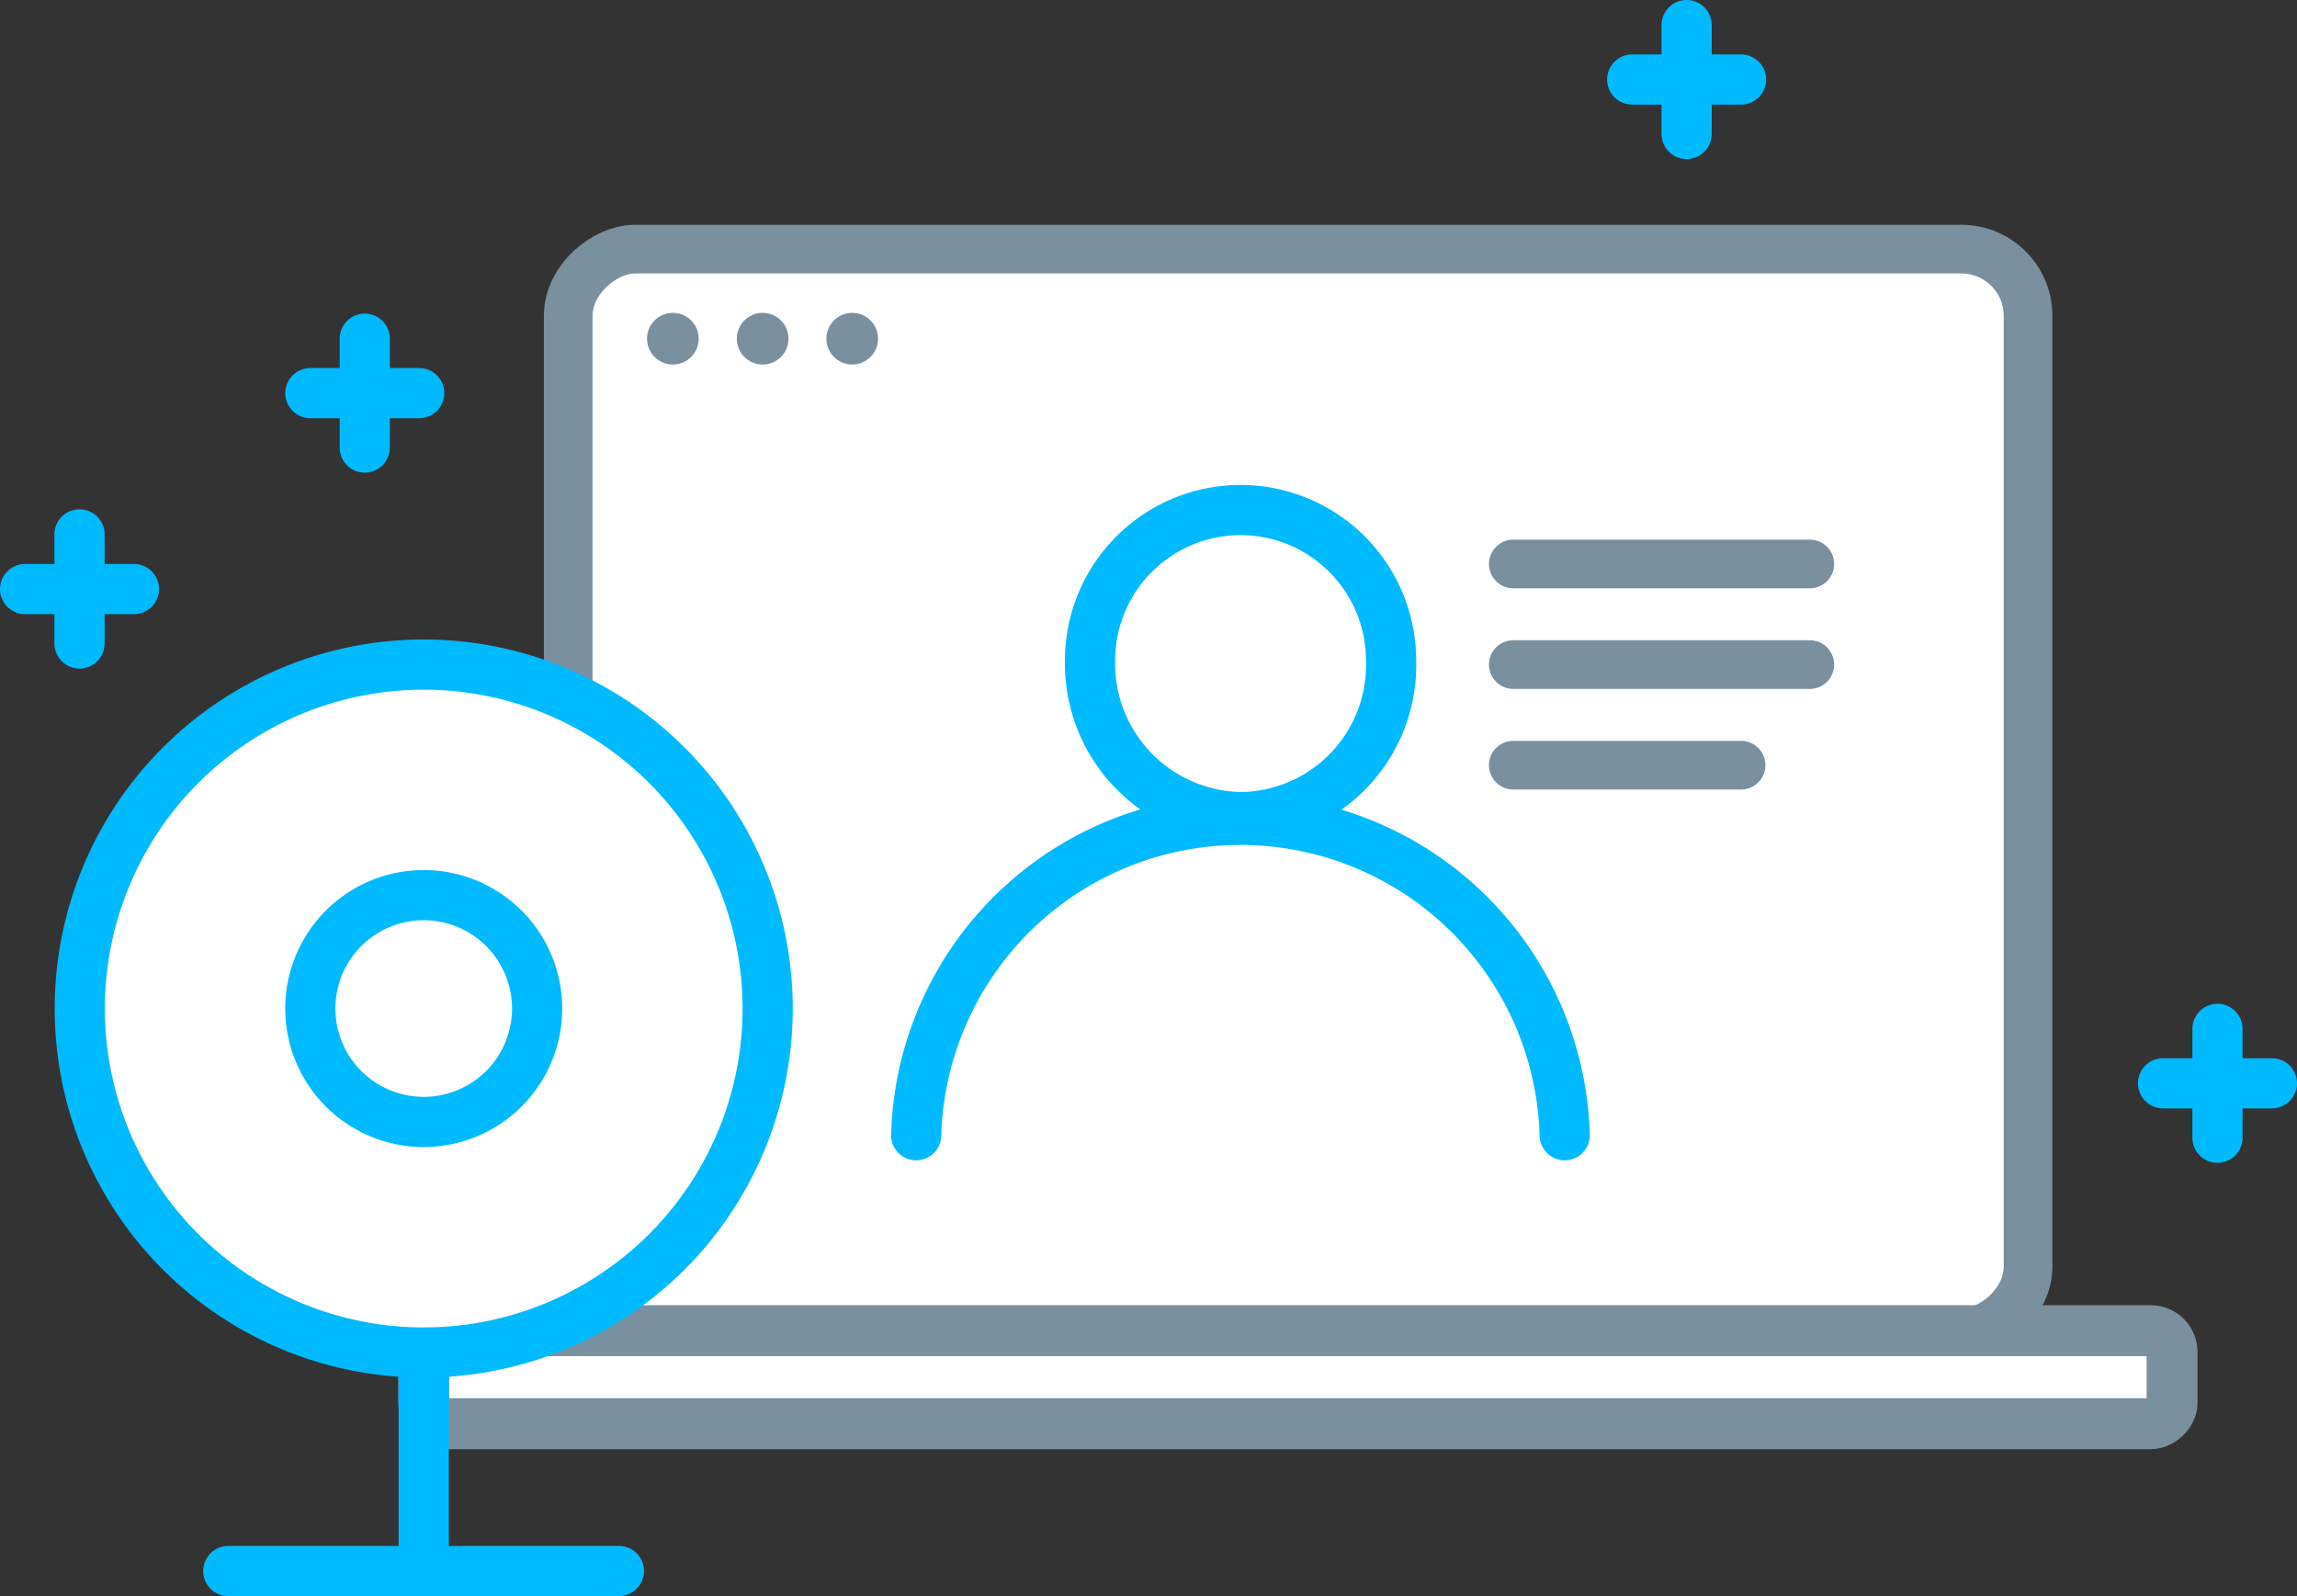 <svg xmlns="http://www.w3.org/2000/svg" viewBox="0 0 91.56 63.62"><rect x="0" y="0" width="91.56" height="63.62" fill="#333333" stroke="none"/><rect x="30.13" y="2.43" width="43.21" height="58.19" rx="2.66" transform="translate(83.27 -20.2) rotate(90)" fill="#fff" stroke="#7990a1" stroke-miterlimit="10" stroke-width="1.94"/><path d="M36.52,45.25a12.93,12.93,0,0,1,25.85,0M49.45,32.57a6.06,6.06,0,0,0,6-6.24,6,6,0,1,0-12,0A6.12,6.12,0,0,0,49.45,32.57Z" fill="#fff" stroke="#00baff" stroke-linecap="round" stroke-linejoin="round" stroke-width="2"/><rect x="49.88" y="20.05" width="3.71" height="69.69" rx="0.85" transform="translate(106.63 3.16) rotate(90)" fill="#fff" stroke="#7990a1" stroke-miterlimit="10" stroke-width="2.03"/><path d="M16.89,53.91v8.71m-7.79,0H24.67M16.89,35.68a4.52,4.52,0,1,0,4.52,4.52A4.52,4.52,0,0,0,16.89,35.68Zm0-9.19A13.71,13.71,0,1,0,30.6,40.2,13.71,13.71,0,0,0,16.89,26.49Z" fill="#fff" stroke="#00baff" stroke-linecap="round" stroke-linejoin="round" stroke-width="2"/><line x1="88.39" y1="41.01" x2="88.39" y2="45.35" fill="none" stroke="#00baff" stroke-linecap="round" stroke-linejoin="round" stroke-width="2"/><line x1="90.56" y1="43.18" x2="86.22" y2="43.18" fill="none" stroke="#00baff" stroke-linecap="round" stroke-linejoin="round" stroke-width="2"/><line x1="67.23" y1="1" x2="67.23" y2="5.34" fill="none" stroke="#00baff" stroke-linecap="round" stroke-linejoin="round" stroke-width="2"/><line x1="69.4" y1="3.17" x2="65.06" y2="3.17" fill="none" stroke="#00baff" stroke-linecap="round" stroke-linejoin="round" stroke-width="2"/><line x1="14.54" y1="13.5" x2="14.54" y2="17.84" fill="none" stroke="#00baff" stroke-linecap="round" stroke-linejoin="round" stroke-width="2"/><line x1="16.71" y1="15.67" x2="12.37" y2="15.67" fill="none" stroke="#00baff" stroke-linecap="round" stroke-linejoin="round" stroke-width="2"/><line x1="3.17" y1="21.3" x2="3.17" y2="25.65" fill="none" stroke="#00baff" stroke-linecap="round" stroke-linejoin="round" stroke-width="2"/><line x1="5.34" y1="23.48" x2="1" y2="23.48" fill="none" stroke="#00baff" stroke-linecap="round" stroke-linejoin="round" stroke-width="2"/><circle cx="26.82" cy="13.5" r="1.03" fill="#7990a1"/><circle cx="30.4" cy="13.5" r="1.03" fill="#7990a1"/><circle cx="33.97" cy="13.5" r="1.03" fill="#7990a1"/><line x1="60.32" y1="22.48" x2="72.14" y2="22.48" fill="#fff" stroke="#7990a1" stroke-linecap="round" stroke-linejoin="round" stroke-width="1.94"/><line x1="60.32" y1="26.49" x2="72.14" y2="26.49" fill="#fff" stroke="#7990a1" stroke-linecap="round" stroke-linejoin="round" stroke-width="1.94"/><line x1="60.32" y1="30.5" x2="69.4" y2="30.5" fill="#fff" stroke="#7990a1" stroke-linecap="round" stroke-linejoin="round" stroke-width="1.94"/></svg>